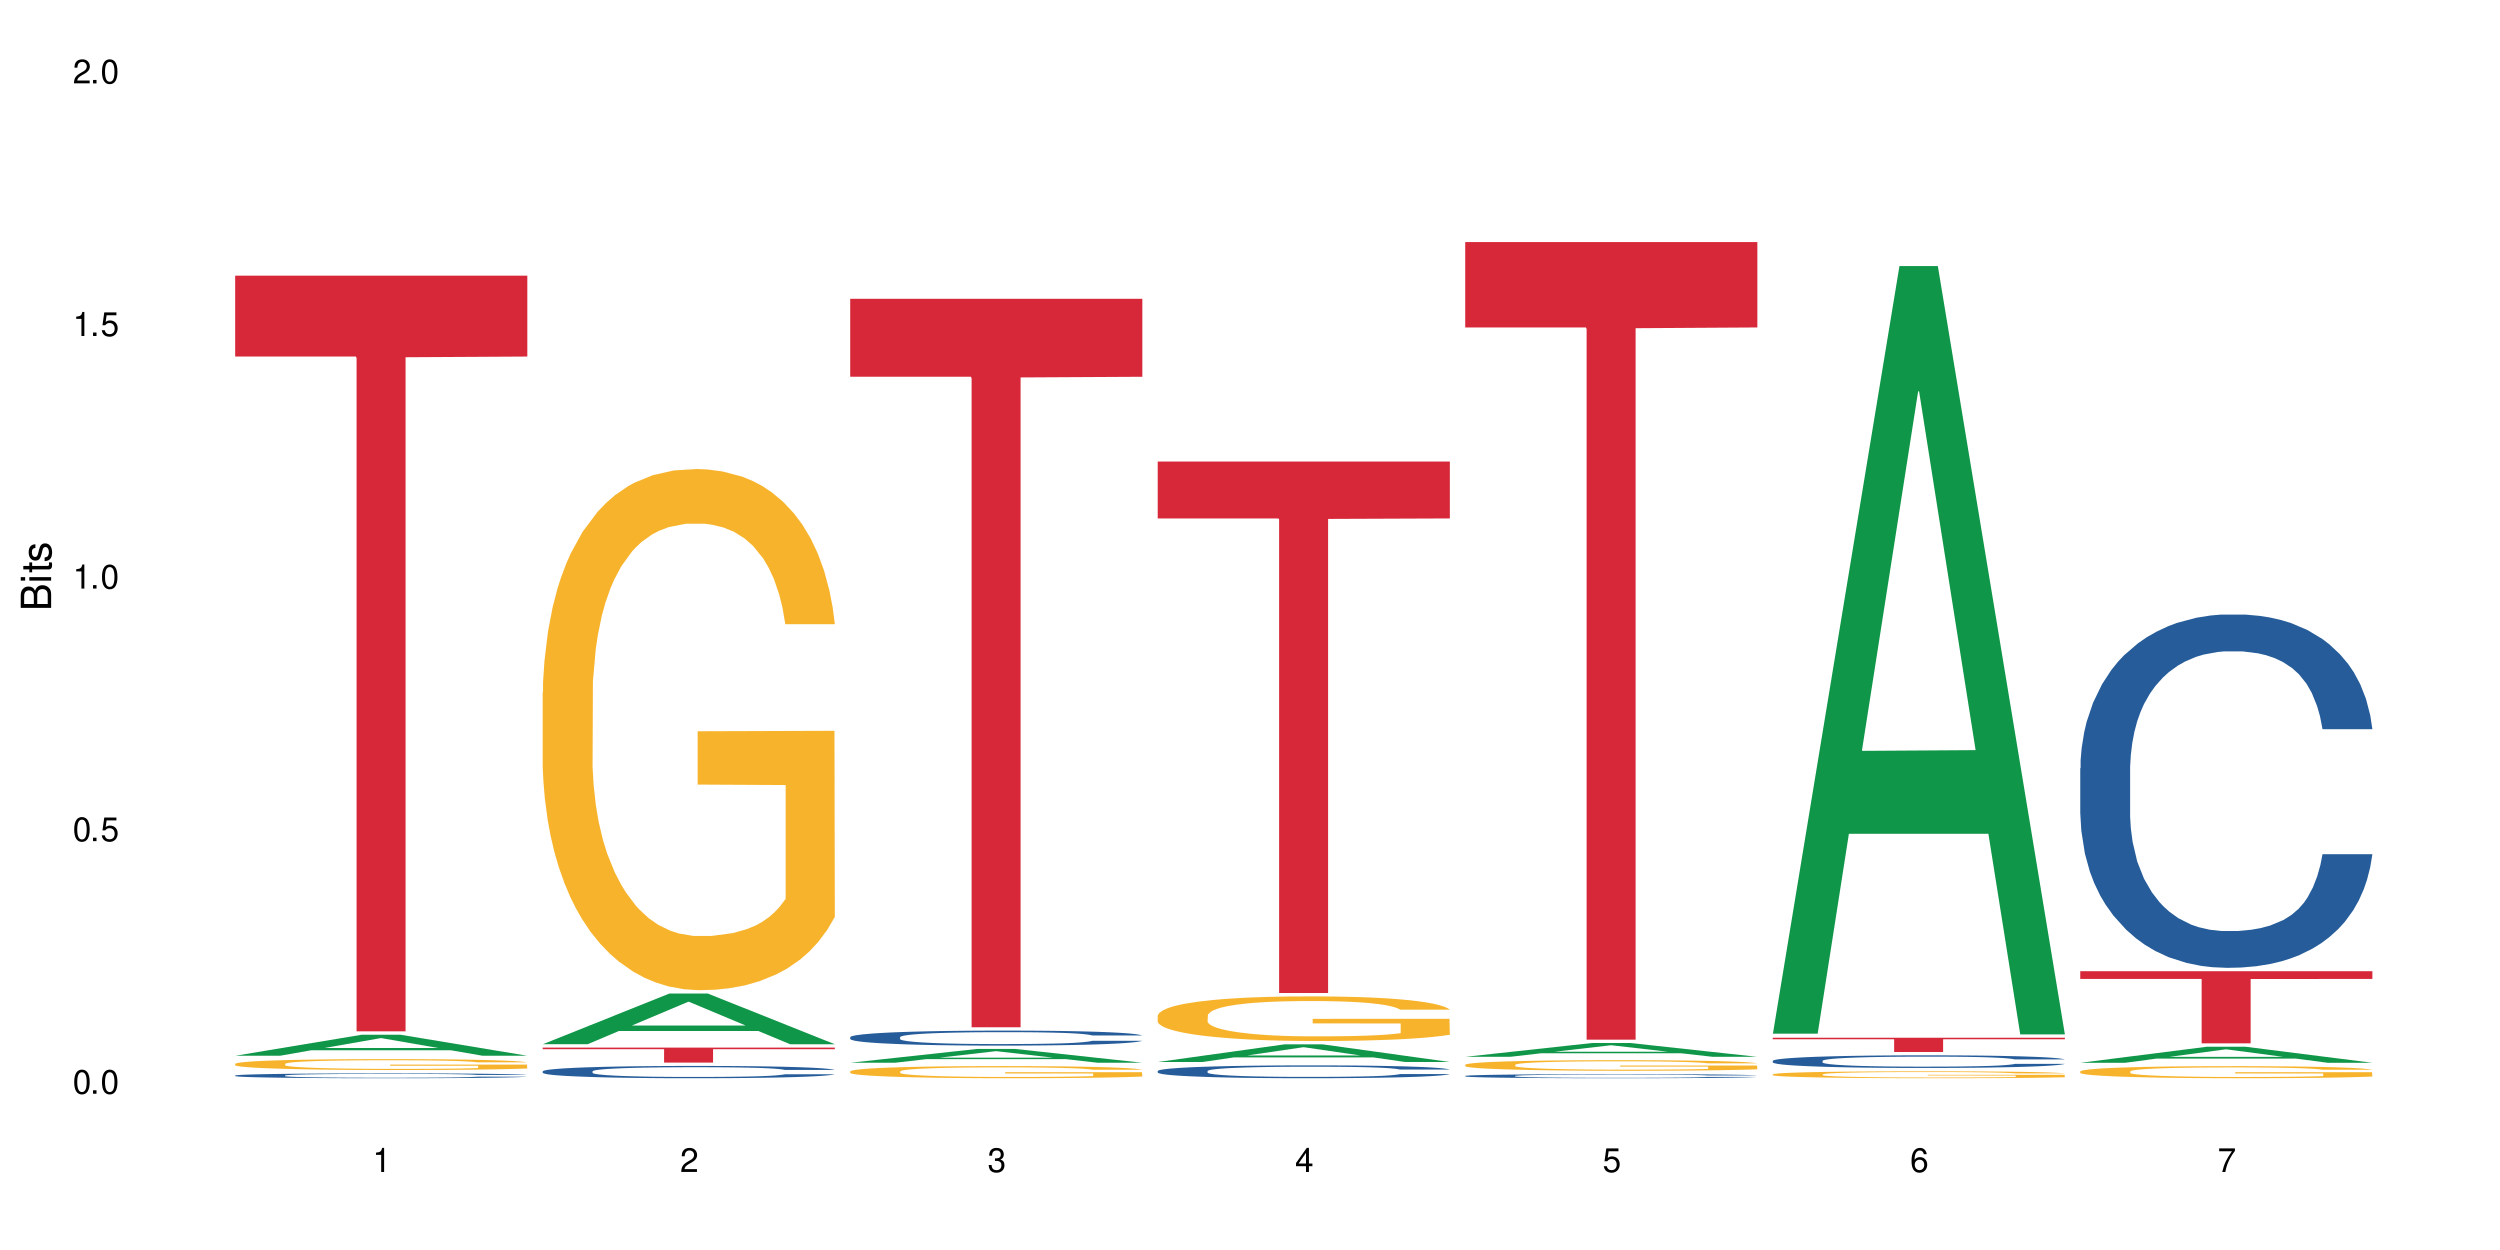 <?xml version="1.0" encoding="UTF-8"?>
<svg xmlns="http://www.w3.org/2000/svg" xmlns:xlink="http://www.w3.org/1999/xlink" width="720" height="360" viewBox="0 0 720 360">
<defs>
<g>
<g id="glyph-0-0">
</g>
<g id="glyph-0-1">
<path d="M 2.641 -6.938 C 2 -6.938 1.422 -6.656 1.078 -6.172 C 0.641 -5.562 0.406 -4.641 0.406 -3.359 C 0.406 -1.016 1.188 0.219 2.641 0.219 C 4.078 0.219 4.859 -1.016 4.859 -3.297 C 4.859 -4.641 4.656 -5.547 4.203 -6.172 C 3.844 -6.656 3.281 -6.938 2.641 -6.938 Z M 2.641 -6.188 C 3.547 -6.188 4 -5.25 4 -3.375 C 4 -1.406 3.562 -0.484 2.625 -0.484 C 1.734 -0.484 1.281 -1.438 1.281 -3.344 C 1.281 -5.25 1.734 -6.188 2.641 -6.188 Z M 2.641 -6.188 "/>
</g>
<g id="glyph-0-2">
<path d="M 1.828 -1 L 0.828 -1 L 0.828 0 L 1.828 0 Z M 1.828 -1 "/>
</g>
<g id="glyph-0-3">
<path d="M 4.562 -6.797 L 1.062 -6.797 L 0.547 -3.094 L 1.328 -3.094 C 1.719 -3.562 2.047 -3.734 2.578 -3.734 C 3.484 -3.734 4.062 -3.109 4.062 -2.094 C 4.062 -1.125 3.484 -0.531 2.578 -0.531 C 1.828 -0.531 1.375 -0.906 1.188 -1.672 L 0.328 -1.672 C 0.453 -1.109 0.547 -0.844 0.75 -0.594 C 1.125 -0.078 1.828 0.219 2.594 0.219 C 3.969 0.219 4.922 -0.781 4.922 -2.219 C 4.922 -3.562 4.031 -4.484 2.719 -4.484 C 2.25 -4.484 1.859 -4.359 1.469 -4.062 L 1.734 -5.969 L 4.562 -5.969 Z M 4.562 -6.797 "/>
</g>
<g id="glyph-0-4">
<path d="M 2.484 -4.938 L 2.484 0 L 3.328 0 L 3.328 -6.938 L 2.766 -6.938 C 2.469 -5.875 2.281 -5.734 0.984 -5.562 L 0.984 -4.938 Z M 2.484 -4.938 "/>
</g>
<g id="glyph-0-5">
<path d="M 4.859 -0.828 L 1.281 -0.828 C 1.359 -1.406 1.672 -1.781 2.5 -2.281 L 3.469 -2.828 C 4.406 -3.344 4.906 -4.062 4.906 -4.906 C 4.906 -5.484 4.672 -6.031 4.266 -6.406 C 3.859 -6.766 3.375 -6.938 2.719 -6.938 C 1.859 -6.938 1.219 -6.625 0.844 -6.031 C 0.609 -5.672 0.5 -5.234 0.484 -4.531 L 1.328 -4.531 C 1.359 -5.016 1.406 -5.281 1.531 -5.516 C 1.75 -5.938 2.188 -6.203 2.703 -6.203 C 3.469 -6.203 4.031 -5.641 4.031 -4.891 C 4.031 -4.344 3.719 -3.859 3.125 -3.516 L 2.234 -3 C 0.812 -2.172 0.406 -1.531 0.328 -0.016 L 4.859 -0.016 Z M 4.859 -0.828 "/>
</g>
<g id="glyph-0-6">
<path d="M 2.125 -3.188 L 2.578 -3.188 C 3.5 -3.188 3.984 -2.766 3.984 -1.922 C 3.984 -1.062 3.469 -0.531 2.594 -0.531 C 1.656 -0.531 1.203 -1 1.156 -2.016 L 0.312 -2.016 C 0.344 -1.453 0.438 -1.094 0.609 -0.781 C 0.953 -0.109 1.625 0.219 2.547 0.219 C 3.953 0.219 4.859 -0.625 4.859 -1.938 C 4.859 -2.828 4.516 -3.297 3.703 -3.594 C 4.344 -3.844 4.656 -4.328 4.656 -5.031 C 4.656 -6.219 3.875 -6.938 2.578 -6.938 C 1.203 -6.938 0.484 -6.172 0.453 -4.703 L 1.297 -4.703 C 1.312 -5.125 1.344 -5.359 1.453 -5.578 C 1.641 -5.969 2.062 -6.203 2.594 -6.203 C 3.344 -6.203 3.797 -5.75 3.797 -5 C 3.797 -4.516 3.609 -4.219 3.25 -4.047 C 3.016 -3.953 2.703 -3.922 2.125 -3.906 Z M 2.125 -3.188 "/>
</g>
<g id="glyph-0-7">
<path d="M 3.141 -1.672 L 3.141 0 L 3.984 0 L 3.984 -1.672 L 4.984 -1.672 L 4.984 -2.438 L 3.984 -2.438 L 3.984 -6.938 L 3.359 -6.938 L 0.266 -2.578 L 0.266 -1.672 Z M 3.141 -2.438 L 1 -2.438 L 3.141 -5.5 Z M 3.141 -2.438 "/>
</g>
<g id="glyph-0-8">
<path d="M 4.781 -5.125 C 4.609 -6.266 3.891 -6.938 2.844 -6.938 C 2.094 -6.938 1.422 -6.578 1.031 -5.953 C 0.594 -5.266 0.406 -4.422 0.406 -3.172 C 0.406 -2 0.578 -1.25 0.984 -0.641 C 1.359 -0.078 1.953 0.219 2.703 0.219 C 3.984 0.219 4.922 -0.75 4.922 -2.094 C 4.922 -3.375 4.062 -4.281 2.844 -4.281 C 2.172 -4.281 1.641 -4.031 1.281 -3.516 C 1.281 -5.234 1.828 -6.188 2.797 -6.188 C 3.391 -6.188 3.797 -5.797 3.938 -5.125 Z M 2.734 -3.531 C 3.547 -3.531 4.062 -2.953 4.062 -2.031 C 4.062 -1.156 3.484 -0.531 2.703 -0.531 C 1.922 -0.531 1.328 -1.188 1.328 -2.078 C 1.328 -2.938 1.906 -3.531 2.734 -3.531 Z M 2.734 -3.531 "/>
</g>
<g id="glyph-0-9">
<path d="M 4.984 -6.797 L 0.438 -6.797 L 0.438 -5.969 L 4.109 -5.969 C 2.5 -3.656 1.828 -2.234 1.328 0 L 2.219 0 C 2.594 -2.172 3.453 -4.047 4.984 -6.094 Z M 4.984 -6.797 "/>
</g>
<g id="glyph-1-0">
</g>
<g id="glyph-1-1">
<path d="M 0 -0.953 L 0 -4.891 C 0 -5.719 -0.234 -6.344 -0.734 -6.797 C -1.188 -7.234 -1.812 -7.469 -2.5 -7.469 C -3.547 -7.469 -4.188 -7 -4.625 -5.875 C -4.984 -6.688 -5.625 -7.094 -6.531 -7.094 C -7.172 -7.094 -7.734 -6.859 -8.141 -6.391 C -8.562 -5.922 -8.75 -5.344 -8.75 -4.5 L -8.75 -0.953 Z M -4.984 -2.062 L -7.766 -2.062 L -7.766 -4.219 C -7.766 -4.844 -7.688 -5.203 -7.453 -5.5 C -7.219 -5.812 -6.859 -5.969 -6.375 -5.969 C -5.891 -5.969 -5.531 -5.812 -5.297 -5.5 C -5.062 -5.203 -4.984 -4.844 -4.984 -4.219 Z M -0.984 -2.062 L -4 -2.062 L -4 -4.781 C -4 -5.766 -3.438 -6.359 -2.484 -6.359 C -1.547 -6.359 -0.984 -5.766 -0.984 -4.781 Z M -0.984 -2.062 "/>
</g>
<g id="glyph-1-2">
<path d="M -6.281 -1.797 L -6.281 -0.797 L 0 -0.797 L 0 -1.797 Z M -8.75 -1.797 L -8.75 -0.797 L -7.484 -0.797 L -7.484 -1.797 Z M -8.75 -1.797 "/>
</g>
<g id="glyph-1-3">
<path d="M -6.281 -3.047 L -6.281 -2.016 L -8.016 -2.016 L -8.016 -1.016 L -6.281 -1.016 L -6.281 -0.172 L -5.469 -0.172 L -5.469 -1.016 L -0.719 -1.016 C -0.078 -1.016 0.281 -1.453 0.281 -2.234 C 0.281 -2.5 0.25 -2.719 0.188 -3.047 L -0.641 -3.047 C -0.609 -2.906 -0.594 -2.766 -0.594 -2.562 C -0.594 -2.141 -0.719 -2.016 -1.156 -2.016 L -5.469 -2.016 L -5.469 -3.047 Z M -6.281 -3.047 "/>
</g>
<g id="glyph-1-4">
<path d="M -4.531 -5.25 C -5.766 -5.25 -6.469 -4.422 -6.469 -2.969 C -6.469 -1.516 -5.719 -0.562 -4.547 -0.562 C -3.562 -0.562 -3.094 -1.062 -2.734 -2.562 L -2.516 -3.484 C -2.344 -4.188 -2.094 -4.469 -1.641 -4.469 C -1.047 -4.469 -0.641 -3.875 -0.641 -3 C -0.641 -2.453 -0.797 -2 -1.062 -1.75 C -1.25 -1.594 -1.422 -1.531 -1.875 -1.469 L -1.875 -0.406 C -0.422 -0.453 0.281 -1.266 0.281 -2.922 C 0.281 -4.5 -0.5 -5.516 -1.719 -5.516 C -2.656 -5.516 -3.172 -4.984 -3.469 -3.734 L -3.703 -2.766 C -3.891 -1.953 -4.156 -1.609 -4.594 -1.609 C -5.188 -1.609 -5.547 -2.125 -5.547 -2.938 C -5.547 -3.75 -5.203 -4.172 -4.531 -4.203 Z M -4.531 -5.25 "/>
</g>
</g>
</defs>
<rect x="-72" y="-36" width="864" height="432" fill="rgb(100%, 100%, 100%)" fill-opacity="1"/>
<path fill-rule="nonzero" fill="rgb(6.275%, 58.824%, 28.235%)" fill-opacity="1" d="M 67.73 304.051 L 67.82 304.047 L 104.227 297.996 L 115.281 297.996 L 151.867 304.059 L 139.012 304.059 L 129.844 302.477 L 89.664 302.477 L 80.676 304.051 L 67.73 304.051 L 93.527 301.82 L 126.156 301.816 L 109.887 298.988 L 109.707 298.98 L 109.527 299 L 93.438 301.816 L 93.527 301.82 Z M 67.73 304.051 "/>
<path fill-rule="nonzero" fill="rgb(14.51%, 36.078%, 60%)" fill-opacity="1" d="M 67.73 309.738 L 67.832 309.738 L 67.832 309.707 L 68.141 309.66 L 68.859 309.598 L 69.578 309.555 L 71.426 309.48 L 73.988 309.406 L 76.656 309.352 L 78.605 309.316 L 80.352 309.293 L 84.352 309.246 L 86.918 309.219 L 89.688 309.199 L 93.074 309.176 L 95.535 309.164 L 101.078 309.145 L 105.18 309.133 L 108.363 309.129 L 115.238 309.129 L 119.34 309.137 L 122.316 309.141 L 125.598 309.152 L 128.371 309.164 L 133.191 309.191 L 137.5 309.227 L 139.449 309.25 L 142.527 309.289 L 144.891 309.324 L 146.531 309.359 L 148.379 309.406 L 150.02 309.465 L 151.25 309.531 L 151.867 309.586 L 137.5 309.586 L 136.785 309.535 L 135.961 309.492 L 134.422 309.441 L 132.883 309.402 L 130.73 309.367 L 128.781 309.344 L 126.113 309.32 L 123.754 309.305 L 121.289 309.293 L 118.93 309.285 L 114.414 309.277 L 107.234 309.277 L 103.23 309.289 L 101.078 309.297 L 98 309.316 L 95.844 309.332 L 93.281 309.359 L 91.535 309.379 L 89.379 309.414 L 87.84 309.441 L 86.098 309.484 L 85.07 309.516 L 84.148 309.551 L 83.328 309.594 L 82.711 309.641 L 82.301 309.688 L 82.094 309.734 L 82.094 309.93 L 82.301 309.977 L 82.812 310.031 L 84.148 310.109 L 86.098 310.176 L 88.355 310.23 L 90.508 310.27 L 91.742 310.285 L 93.383 310.309 L 95.945 310.332 L 99.641 310.359 L 101.797 310.367 L 105.078 310.379 L 108.465 310.383 L 112.98 310.383 L 116.98 310.379 L 119.648 310.371 L 122.418 310.363 L 126.215 310.34 L 128.574 310.32 L 130.629 310.297 L 132.168 310.27 L 133.191 310.25 L 134.73 310.211 L 135.961 310.168 L 136.887 310.121 L 137.5 310.078 L 151.867 310.078 L 151.25 310.129 L 150.328 310.18 L 149.402 310.219 L 147.969 310.262 L 146.324 310.301 L 143.965 310.348 L 142.016 310.375 L 139.449 310.406 L 137.09 310.434 L 134.527 310.453 L 130.73 310.48 L 128.266 310.492 L 125.598 310.504 L 122.418 310.516 L 118.418 310.523 L 114.109 310.527 L 105.797 310.527 L 102.617 310.523 L 98.41 310.512 L 93.176 310.488 L 89.379 310.461 L 86.406 310.438 L 83.84 310.414 L 80.969 310.379 L 77.273 310.32 L 75.016 310.277 L 73.477 310.242 L 71.734 310.191 L 70.5 310.148 L 69.066 310.078 L 68.039 309.984 L 67.73 309.914 Z M 67.73 309.738 "/>
<path fill-rule="nonzero" fill="rgb(96.863%, 70.196%, 16.863%)" fill-opacity="1" d="M 67.73 306.371 L 67.832 306.367 L 67.832 306.309 L 68.242 306.18 L 69.27 306.004 L 70.605 305.855 L 72.039 305.742 L 72.965 305.68 L 74.504 305.594 L 75.836 305.531 L 79.223 305.402 L 83.531 305.281 L 85.891 305.23 L 88.559 305.184 L 92.355 305.129 L 94.102 305.109 L 99.438 305.062 L 105.488 305.035 L 112.16 305.023 L 115.238 305.027 L 119.441 305.039 L 125.188 305.07 L 128.473 305.102 L 131.039 305.129 L 133.707 305.164 L 136.988 305.223 L 140.066 305.293 L 142.527 305.359 L 144.992 305.445 L 147.043 305.539 L 148.789 305.637 L 150.328 305.758 L 151.25 305.859 L 151.867 305.961 L 137.605 305.961 L 136.785 305.859 L 135.859 305.781 L 134.32 305.688 L 132.781 305.617 L 131.242 305.562 L 128.371 305.488 L 125.906 305.445 L 122.828 305.402 L 119.855 305.379 L 116.469 305.359 L 114.414 305.355 L 108.977 305.355 L 104.055 305.375 L 101.18 305.398 L 99.129 305.422 L 96.254 305.465 L 94.512 305.5 L 93.484 305.52 L 90.406 305.609 L 88.355 305.691 L 87.227 305.746 L 85.789 305.832 L 84.762 305.906 L 83.633 306.023 L 83.02 306.109 L 82.199 306.305 L 82.094 306.82 L 82.402 306.93 L 83.02 307.047 L 83.84 307.148 L 85.07 307.258 L 86.301 307.34 L 88.457 307.453 L 90.305 307.527 L 91.742 307.574 L 94.512 307.652 L 95.641 307.68 L 98.309 307.73 L 101.078 307.77 L 104.465 307.805 L 107.027 307.824 L 111.133 307.836 L 116.363 307.836 L 122.52 307.82 L 126.422 307.797 L 129.09 307.773 L 130.832 307.754 L 132.988 307.723 L 134.527 307.695 L 135.961 307.66 L 137.707 307.613 L 137.707 306.93 L 112.363 306.926 L 112.363 306.605 L 151.762 306.602 L 151.867 307.723 L 149.711 307.801 L 147.043 307.875 L 144.48 307.93 L 141.812 307.98 L 138.016 308.035 L 134.938 308.07 L 130.215 308.109 L 125.906 308.137 L 121.395 308.152 L 117.391 308.16 L 112.672 308.164 L 108.465 308.156 L 103.949 308.141 L 100.359 308.117 L 97.074 308.09 L 93.793 308.051 L 89.688 307.992 L 87.02 307.941 L 84.25 307.883 L 81.48 307.812 L 79.016 307.734 L 77.375 307.672 L 75.734 307.605 L 73.988 307.52 L 72.348 307.422 L 71.117 307.332 L 69.988 307.23 L 69.168 307.137 L 68.348 307.008 L 67.938 306.906 L 67.73 306.816 Z M 67.73 306.371 "/>
<path fill-rule="nonzero" fill="rgb(83.922%, 15.686%, 22.353%)" fill-opacity="1" d="M 67.73 79.387 L 151.867 79.387 L 151.867 102.684 L 116.801 102.887 L 116.801 297.031 L 102.695 297.031 L 102.695 103.094 L 102.488 102.684 L 67.73 102.684 Z M 67.73 79.387 "/>
<path fill-rule="nonzero" fill="rgb(6.275%, 58.824%, 28.235%)" fill-opacity="1" d="M 156.293 300.73 L 156.383 300.719 L 192.789 286.141 L 203.844 286.141 L 240.43 300.746 L 227.574 300.746 L 218.406 296.934 L 178.227 296.934 L 169.238 300.73 L 156.293 300.73 L 182.094 295.355 L 214.723 295.344 L 198.453 288.527 L 198.273 288.516 L 198.094 288.555 L 182.004 295.344 L 182.094 295.355 Z M 156.293 300.73 "/>
<path fill-rule="nonzero" fill="rgb(14.51%, 36.078%, 60%)" fill-opacity="1" d="M 156.293 308.531 L 156.398 308.527 L 156.398 308.449 L 156.703 308.328 L 157.422 308.172 L 158.141 308.062 L 159.988 307.875 L 162.555 307.688 L 165.223 307.547 L 167.172 307.461 L 168.914 307.398 L 172.918 307.277 L 175.48 307.215 L 178.25 307.16 L 181.637 307.105 L 184.102 307.074 L 189.641 307.023 L 193.746 307 L 196.926 306.992 L 203.801 306.992 L 207.902 307.004 L 210.879 307.02 L 214.164 307.047 L 216.934 307.074 L 221.754 307.145 L 226.066 307.234 L 228.016 307.289 L 231.094 307.387 L 233.453 307.484 L 235.094 307.57 L 236.941 307.688 L 238.582 307.836 L 239.812 308 L 240.43 308.141 L 226.066 308.141 L 225.348 308.008 L 224.527 307.91 L 222.988 307.777 L 221.449 307.684 L 219.293 307.59 L 217.344 307.527 L 214.676 307.465 L 212.316 307.426 L 209.855 307.398 L 207.492 307.379 L 202.98 307.359 L 197.746 307.359 L 195.797 307.367 L 191.797 307.391 L 189.641 307.414 L 186.562 307.461 L 184.406 307.5 L 181.844 307.566 L 180.098 307.621 L 177.945 307.707 L 176.406 307.781 L 174.66 307.887 L 173.633 307.969 L 172.711 308.059 L 171.891 308.164 L 171.273 308.277 L 170.863 308.398 L 170.66 308.516 L 170.66 309.016 L 170.863 309.133 L 171.379 309.27 L 172.711 309.465 L 174.66 309.637 L 176.918 309.773 L 179.074 309.871 L 180.305 309.914 L 181.945 309.965 L 184.512 310.031 L 188.203 310.098 L 190.359 310.121 L 193.641 310.148 L 197.027 310.16 L 201.543 310.16 L 205.543 310.148 L 208.211 310.133 L 210.98 310.105 L 214.777 310.051 L 217.137 310 L 219.191 309.938 L 220.73 309.875 L 221.754 309.824 L 223.293 309.723 L 224.527 309.613 L 225.449 309.5 L 226.066 309.391 L 240.43 309.391 L 239.812 309.52 L 238.891 309.645 L 237.969 309.738 L 236.531 309.852 L 234.891 309.953 L 232.527 310.066 L 230.578 310.141 L 228.016 310.223 L 225.656 310.285 L 223.09 310.34 L 219.293 310.402 L 216.832 310.434 L 214.164 310.465 L 210.98 310.492 L 206.98 310.512 L 202.672 310.527 L 198.668 310.527 L 194.359 310.523 L 191.18 310.512 L 186.973 310.48 L 181.738 310.422 L 177.945 310.359 L 174.969 310.301 L 172.402 310.234 L 169.531 310.148 L 165.836 310.004 L 163.578 309.895 L 162.039 309.805 L 160.297 309.68 L 159.066 309.566 L 157.629 309.383 L 156.602 309.156 L 156.293 308.977 Z M 156.293 308.531 "/>
<path fill-rule="nonzero" fill="rgb(96.863%, 70.196%, 16.863%)" fill-opacity="1" d="M 156.293 199.363 L 156.398 199.227 L 156.398 196.484 L 156.809 190.316 L 157.832 181.82 L 159.168 174.828 L 160.605 169.344 L 161.527 166.465 L 163.066 162.355 L 164.398 159.336 L 167.785 153.168 L 172.094 147.414 L 174.457 144.945 L 177.121 142.613 L 180.918 140.012 L 182.664 139.051 L 188 136.855 L 194.051 135.488 L 200.723 135.074 L 203.801 135.211 L 208.008 135.762 L 213.754 137.27 L 217.035 138.641 L 219.602 140.012 L 222.27 141.793 L 225.551 144.535 L 228.629 147.824 L 231.094 151.113 L 233.555 155.227 L 235.605 159.613 L 237.352 164.41 L 238.891 170.168 L 239.812 174.965 L 240.43 179.762 L 226.168 179.762 L 225.348 174.965 L 224.422 171.262 L 222.883 166.738 L 221.344 163.449 L 219.805 160.848 L 216.934 157.281 L 214.473 155.09 L 211.395 153.168 L 208.418 151.938 L 205.031 151.113 L 202.98 150.84 L 197.543 150.84 L 192.617 151.797 L 189.742 152.895 L 187.691 153.992 L 184.816 156.047 L 183.074 157.691 L 182.047 158.789 L 178.969 163.039 L 176.918 166.879 L 175.789 169.48 L 174.352 173.594 L 173.328 177.297 L 172.199 182.777 L 171.582 186.891 L 170.762 196.211 L 170.66 220.887 L 170.965 226.094 L 171.582 231.715 L 172.402 236.648 L 173.633 241.859 L 174.867 245.832 L 177.02 251.18 L 178.867 254.742 L 180.305 257.074 L 183.074 260.773 L 184.203 262.008 L 186.871 264.477 L 189.641 266.395 L 193.027 268.039 L 195.59 268.863 L 199.695 269.547 L 204.93 269.547 L 211.086 268.727 L 214.984 267.629 L 217.652 266.531 L 219.395 265.574 L 221.551 264.066 L 223.09 262.695 L 224.527 261.188 L 226.27 258.855 L 226.27 226.094 L 200.926 225.957 L 200.926 210.605 L 240.328 210.469 L 240.43 264.066 L 238.273 267.766 L 235.605 271.332 L 233.043 274.07 L 230.375 276.402 L 226.578 279.008 L 223.5 280.652 L 218.781 282.57 L 214.473 283.805 L 209.957 284.625 L 205.953 285.039 L 201.234 285.176 L 197.027 284.902 L 192.512 284.078 L 188.922 282.98 L 185.641 281.609 L 182.355 279.828 L 178.25 276.949 L 175.582 274.621 L 172.812 271.742 L 170.043 268.316 L 167.582 264.613 L 165.938 261.734 L 164.297 258.445 L 162.555 254.332 L 160.91 249.672 L 159.68 245.422 L 158.551 240.625 L 157.73 236.102 L 156.91 229.934 L 156.5 224.996 L 156.293 220.75 Z M 156.293 199.363 "/>
<path fill-rule="nonzero" fill="rgb(83.922%, 15.686%, 22.353%)" fill-opacity="1" d="M 156.293 301.711 L 240.43 301.711 L 240.43 302.172 L 205.363 302.176 L 205.363 306.023 L 191.258 306.023 L 191.258 302.184 L 191.051 302.172 L 156.293 302.172 Z M 156.293 301.711 "/>
<path fill-rule="nonzero" fill="rgb(6.275%, 58.824%, 28.235%)" fill-opacity="1" d="M 244.859 306.066 L 244.949 306.062 L 281.352 302.102 L 292.41 302.102 L 328.992 306.07 L 316.141 306.07 L 306.969 305.035 L 266.789 305.035 L 257.801 306.066 L 244.859 306.066 L 270.656 304.605 L 303.285 304.602 L 287.016 302.75 L 286.836 302.746 L 286.656 302.758 L 270.566 304.602 L 270.656 304.605 Z M 244.859 306.066 "/>
<path fill-rule="nonzero" fill="rgb(14.51%, 36.078%, 60%)" fill-opacity="1" d="M 244.859 298.695 L 244.961 298.691 L 244.961 298.598 L 245.27 298.445 L 245.988 298.258 L 246.703 298.129 L 248.551 297.895 L 251.117 297.668 L 253.785 297.496 L 255.734 297.395 L 257.477 297.312 L 261.48 297.168 L 264.043 297.094 L 266.816 297.027 L 270.199 296.961 L 272.664 296.918 L 278.203 296.855 L 282.309 296.828 L 285.488 296.816 L 292.363 296.816 L 296.469 296.832 L 299.441 296.852 L 302.727 296.883 L 305.496 296.918 L 310.32 297.008 L 314.629 297.117 L 316.578 297.18 L 319.656 297.301 L 322.016 297.422 L 323.656 297.523 L 325.504 297.668 L 327.145 297.848 L 328.379 298.047 L 328.992 298.219 L 314.629 298.219 L 313.91 298.059 L 313.09 297.938 L 311.551 297.777 L 310.012 297.66 L 307.855 297.547 L 305.906 297.473 L 303.238 297.398 L 300.879 297.352 L 298.418 297.312 L 296.059 297.289 L 291.543 297.266 L 286.309 297.266 L 284.359 297.273 L 280.359 297.305 L 278.203 297.336 L 275.125 297.391 L 272.973 297.441 L 270.406 297.52 L 268.66 297.586 L 266.508 297.688 L 264.969 297.781 L 263.223 297.91 L 262.199 298.008 L 261.273 298.121 L 260.453 298.25 L 259.84 298.387 L 259.426 298.535 L 259.223 298.676 L 259.223 299.289 L 259.426 299.43 L 259.941 299.598 L 261.273 299.836 L 263.223 300.047 L 265.48 300.211 L 267.637 300.328 L 268.867 300.387 L 270.508 300.449 L 273.074 300.527 L 276.77 300.605 L 278.922 300.637 L 282.207 300.668 L 285.59 300.684 L 290.105 300.684 L 294.109 300.668 L 296.773 300.648 L 299.547 300.617 L 303.344 300.551 L 305.703 300.488 L 307.754 300.414 L 309.293 300.336 L 310.32 300.273 L 311.859 300.152 L 313.09 300.02 L 314.012 299.879 L 314.629 299.746 L 328.992 299.746 L 328.379 299.902 L 327.453 300.059 L 326.531 300.172 L 325.094 300.309 L 323.453 300.434 L 321.094 300.57 L 319.145 300.66 L 316.578 300.762 L 314.219 300.836 L 311.652 300.902 L 307.855 300.98 L 305.395 301.02 L 302.727 301.055 L 299.547 301.086 L 295.543 301.117 L 291.234 301.133 L 287.234 301.137 L 282.926 301.129 L 279.742 301.113 L 275.535 301.074 L 270.305 301.004 L 266.508 300.93 L 263.531 300.855 L 260.965 300.777 L 258.094 300.668 L 254.398 300.496 L 252.145 300.363 L 250.605 300.25 L 248.859 300.098 L 247.629 299.957 L 246.191 299.738 L 245.164 299.457 L 244.859 299.242 Z M 244.859 298.695 "/>
<path fill-rule="nonzero" fill="rgb(96.863%, 70.196%, 16.863%)" fill-opacity="1" d="M 244.859 308.531 L 244.961 308.527 L 244.961 308.465 L 245.371 308.32 L 246.398 308.125 L 247.73 307.961 L 249.168 307.832 L 250.09 307.766 L 251.629 307.672 L 252.965 307.602 L 256.348 307.457 L 260.66 307.324 L 263.02 307.266 L 265.688 307.211 L 269.484 307.152 L 271.227 307.129 L 276.562 307.078 L 282.617 307.047 L 289.285 307.035 L 292.363 307.039 L 296.57 307.051 L 302.316 307.086 L 305.598 307.117 L 308.164 307.152 L 310.832 307.191 L 314.117 307.258 L 317.195 307.332 L 319.656 307.41 L 322.117 307.504 L 324.172 307.605 L 325.914 307.719 L 327.453 307.852 L 328.379 307.965 L 328.992 308.074 L 314.73 308.074 L 313.91 307.965 L 312.988 307.879 L 311.449 307.773 L 309.91 307.695 L 308.371 307.637 L 305.496 307.551 L 303.035 307.5 L 299.957 307.457 L 296.98 307.43 L 293.594 307.41 L 291.543 307.402 L 286.105 307.402 L 281.18 307.426 L 278.309 307.449 L 276.254 307.477 L 273.383 307.523 L 271.637 307.562 L 270.613 307.586 L 267.535 307.688 L 265.48 307.777 L 264.352 307.836 L 262.918 307.934 L 261.891 308.02 L 260.762 308.145 L 260.145 308.242 L 259.324 308.457 L 259.223 309.031 L 259.531 309.152 L 260.145 309.285 L 260.965 309.398 L 262.199 309.52 L 263.43 309.613 L 265.582 309.738 L 267.43 309.82 L 268.867 309.875 L 271.637 309.961 L 272.766 309.988 L 275.434 310.047 L 278.203 310.094 L 281.59 310.129 L 284.156 310.148 L 288.258 310.164 L 293.492 310.164 L 299.648 310.145 L 303.547 310.121 L 306.215 310.094 L 307.961 310.074 L 310.113 310.039 L 311.652 310.008 L 313.09 309.973 L 314.832 309.918 L 314.832 309.152 L 289.492 309.152 L 289.492 308.793 L 328.891 308.789 L 328.992 310.039 L 326.84 310.125 L 324.172 310.207 L 321.605 310.27 L 318.938 310.324 L 315.141 310.387 L 312.062 310.426 L 307.344 310.469 L 303.035 310.496 L 298.52 310.516 L 294.52 310.527 L 289.797 310.527 L 285.59 310.523 L 281.078 310.504 L 277.484 310.477 L 274.203 310.445 L 270.918 310.406 L 266.816 310.336 L 264.148 310.285 L 261.379 310.215 L 258.605 310.137 L 256.145 310.051 L 254.504 309.984 L 252.859 309.906 L 251.117 309.812 L 249.477 309.703 L 248.242 309.605 L 247.113 309.492 L 246.293 309.387 L 245.473 309.242 L 245.062 309.129 L 244.859 309.031 Z M 244.859 308.531 "/>
<path fill-rule="nonzero" fill="rgb(83.922%, 15.686%, 22.353%)" fill-opacity="1" d="M 244.859 86.051 L 328.992 86.051 L 328.992 108.508 L 293.93 108.703 L 293.93 295.852 L 279.82 295.852 L 279.82 108.902 L 279.617 108.508 L 244.859 108.508 Z M 244.859 86.051 "/>
<path fill-rule="nonzero" fill="rgb(6.275%, 58.824%, 28.235%)" fill-opacity="1" d="M 333.422 305.855 L 333.512 305.852 L 369.914 300.777 L 380.973 300.777 L 417.555 305.859 L 404.703 305.859 L 395.535 304.535 L 355.355 304.535 L 346.363 305.855 L 333.422 305.855 L 359.219 303.984 L 391.848 303.98 L 375.578 301.609 L 375.398 301.605 L 375.219 301.617 L 359.129 303.98 L 359.219 303.984 Z M 333.422 305.855 "/>
<path fill-rule="nonzero" fill="rgb(14.51%, 36.078%, 60%)" fill-opacity="1" d="M 333.422 308.438 L 333.523 308.434 L 333.523 308.355 L 333.832 308.227 L 334.551 308.062 L 335.27 307.953 L 337.113 307.75 L 339.68 307.559 L 342.348 307.41 L 344.297 307.32 L 346.043 307.254 L 350.043 307.129 L 352.609 307.066 L 355.379 307.008 L 358.766 306.949 L 361.227 306.918 L 366.766 306.863 L 370.871 306.84 L 374.051 306.828 L 380.926 306.828 L 385.031 306.844 L 388.008 306.859 L 391.289 306.887 L 394.059 306.918 L 398.883 306.992 L 403.191 307.086 L 405.141 307.141 L 408.219 307.246 L 410.578 307.348 L 412.223 307.434 L 414.066 307.559 L 415.711 307.711 L 416.941 307.883 L 417.555 308.027 L 403.191 308.027 L 402.473 307.895 L 401.652 307.789 L 400.113 307.648 L 398.574 307.551 L 396.422 307.453 L 394.469 307.391 L 391.805 307.324 L 389.441 307.285 L 386.98 307.254 L 384.621 307.234 L 380.105 307.215 L 374.875 307.215 L 372.922 307.219 L 368.922 307.246 L 366.766 307.27 L 363.688 307.32 L 361.535 307.363 L 358.969 307.43 L 357.227 307.488 L 355.07 307.574 L 353.531 307.652 L 351.789 307.766 L 350.762 307.852 L 349.836 307.945 L 349.016 308.055 L 348.402 308.176 L 347.992 308.301 L 347.785 308.422 L 347.785 308.945 L 347.992 309.066 L 348.504 309.211 L 349.836 309.418 L 351.789 309.594 L 354.043 309.738 L 356.199 309.84 L 357.43 309.887 L 359.07 309.941 L 361.637 310.008 L 365.332 310.074 L 367.484 310.102 L 370.77 310.129 L 374.156 310.145 L 378.668 310.145 L 382.672 310.129 L 385.34 310.113 L 388.109 310.086 L 391.906 310.027 L 394.266 309.973 L 396.316 309.91 L 397.855 309.848 L 398.883 309.793 L 400.422 309.688 L 401.652 309.57 L 402.578 309.453 L 403.191 309.34 L 417.555 309.34 L 416.941 309.473 L 416.016 309.605 L 415.094 309.703 L 413.656 309.82 L 412.016 309.926 L 409.656 310.047 L 407.707 310.125 L 405.141 310.207 L 402.781 310.273 L 400.215 310.328 L 396.422 310.398 L 393.957 310.43 L 391.289 310.461 L 388.109 310.488 L 384.109 310.512 L 379.797 310.527 L 375.797 310.527 L 371.488 310.523 L 368.305 310.508 L 364.102 310.477 L 358.867 310.418 L 355.07 310.352 L 352.094 310.289 L 349.531 310.223 L 346.656 310.129 L 342.965 309.98 L 340.707 309.867 L 339.168 309.77 L 337.422 309.641 L 336.191 309.52 L 334.754 309.332 L 333.73 309.09 L 333.422 308.906 Z M 333.422 308.438 "/>
<path fill-rule="nonzero" fill="rgb(96.863%, 70.196%, 16.863%)" fill-opacity="1" d="M 333.422 292.461 L 333.523 292.449 L 333.523 292.215 L 333.934 291.688 L 334.961 290.961 L 336.293 290.363 L 337.73 289.891 L 338.652 289.645 L 340.191 289.293 L 341.527 289.035 L 344.914 288.508 L 349.223 288.012 L 351.582 287.801 L 354.25 287.602 L 358.047 287.379 L 359.789 287.297 L 365.125 287.109 L 371.18 286.992 L 377.848 286.957 L 380.926 286.969 L 385.133 287.016 L 390.879 287.145 L 394.164 287.262 L 396.727 287.379 L 399.395 287.531 L 402.68 287.766 L 405.758 288.047 L 408.219 288.332 L 410.684 288.684 L 412.734 289.059 L 414.477 289.469 L 416.016 289.961 L 416.941 290.375 L 417.555 290.785 L 403.293 290.785 L 402.473 290.375 L 401.551 290.055 L 400.012 289.668 L 398.473 289.387 L 396.934 289.164 L 394.059 288.859 L 391.598 288.672 L 388.52 288.508 L 385.543 288.402 L 382.156 288.332 L 380.105 288.309 L 374.668 288.309 L 369.742 288.391 L 366.871 288.484 L 364.816 288.578 L 361.945 288.754 L 360.199 288.895 L 359.176 288.988 L 356.098 289.352 L 354.043 289.68 L 352.914 289.902 L 351.48 290.254 L 350.453 290.574 L 349.324 291.043 L 348.711 291.395 L 347.887 292.191 L 347.785 294.305 L 348.094 294.754 L 348.711 295.234 L 349.531 295.656 L 350.762 296.102 L 351.992 296.441 L 354.148 296.902 L 355.992 297.207 L 357.43 297.406 L 360.199 297.723 L 361.328 297.828 L 363.996 298.039 L 366.766 298.203 L 370.152 298.344 L 372.719 298.414 L 376.824 298.473 L 382.055 298.473 L 388.211 298.402 L 392.109 298.309 L 394.777 298.215 L 396.523 298.133 L 398.676 298.004 L 400.215 297.887 L 401.652 297.758 L 403.398 297.559 L 403.398 294.754 L 378.055 294.742 L 378.055 293.426 L 417.453 293.414 L 417.555 298.004 L 415.402 298.32 L 412.734 298.625 L 410.168 298.859 L 407.5 299.062 L 403.703 299.285 L 400.625 299.426 L 395.906 299.59 L 391.598 299.695 L 387.082 299.766 L 383.082 299.801 L 378.363 299.812 L 374.156 299.789 L 369.641 299.719 L 366.051 299.625 L 362.766 299.508 L 359.484 299.355 L 355.379 299.109 L 352.711 298.906 L 349.941 298.66 L 347.172 298.367 L 344.707 298.051 L 343.066 297.805 L 341.426 297.523 L 339.68 297.172 L 338.039 296.77 L 336.809 296.406 L 335.68 295.996 L 334.859 295.609 L 334.035 295.082 L 333.625 294.66 L 333.422 294.293 Z M 333.422 292.461 "/>
<path fill-rule="nonzero" fill="rgb(83.922%, 15.686%, 22.353%)" fill-opacity="1" d="M 333.422 132.922 L 417.555 132.922 L 417.555 149.309 L 382.492 149.449 L 382.492 285.988 L 368.383 285.988 L 368.383 149.594 L 368.18 149.309 L 333.422 149.309 Z M 333.422 132.922 "/>
<path fill-rule="nonzero" fill="rgb(6.275%, 58.824%, 28.235%)" fill-opacity="1" d="M 421.984 304.363 L 422.074 304.359 L 458.48 300.391 L 469.535 300.391 L 506.121 304.367 L 493.266 304.367 L 484.098 303.332 L 443.918 303.332 L 434.93 304.363 L 421.984 304.363 L 447.781 302.902 L 480.41 302.898 L 464.141 301.043 L 463.961 301.039 L 463.781 301.051 L 447.691 302.898 L 447.781 302.902 Z M 421.984 304.363 "/>
<path fill-rule="nonzero" fill="rgb(14.51%, 36.078%, 60%)" fill-opacity="1" d="M 421.984 309.863 L 422.086 309.863 L 422.086 309.836 L 422.395 309.797 L 423.113 309.742 L 423.832 309.707 L 425.68 309.645 L 428.242 309.582 L 430.91 309.535 L 432.859 309.508 L 434.605 309.488 L 438.605 309.445 L 441.172 309.426 L 443.941 309.406 L 447.328 309.391 L 449.789 309.379 L 455.332 309.363 L 459.434 309.355 L 462.617 309.352 L 469.488 309.352 L 473.594 309.355 L 476.57 309.359 L 479.852 309.371 L 482.625 309.379 L 487.445 309.402 L 491.754 309.434 L 493.703 309.449 L 496.781 309.484 L 499.145 309.516 L 500.785 309.543 L 502.633 309.582 L 504.273 309.633 L 505.504 309.688 L 506.121 309.734 L 491.754 309.734 L 491.035 309.691 L 490.215 309.656 L 488.676 309.613 L 487.137 309.582 L 484.984 309.551 L 483.035 309.531 L 480.367 309.508 L 478.008 309.496 L 475.543 309.488 L 473.184 309.48 L 468.668 309.473 L 463.438 309.473 L 461.488 309.477 L 457.484 309.484 L 455.332 309.492 L 452.254 309.508 L 450.098 309.52 L 447.531 309.543 L 445.789 309.562 L 443.633 309.59 L 442.094 309.613 L 440.352 309.648 L 439.324 309.676 L 438.402 309.707 L 437.582 309.742 L 436.965 309.781 L 436.555 309.82 L 436.348 309.859 L 436.348 310.023 L 436.555 310.062 L 437.066 310.109 L 438.402 310.176 L 440.352 310.23 L 442.609 310.277 L 444.762 310.309 L 445.992 310.324 L 447.637 310.344 L 450.199 310.363 L 453.895 310.387 L 456.051 310.395 L 459.332 310.402 L 462.719 310.406 L 467.234 310.406 L 471.234 310.402 L 473.902 310.398 L 476.672 310.387 L 480.469 310.371 L 482.828 310.352 L 484.879 310.332 L 486.418 310.312 L 487.445 310.293 L 488.984 310.262 L 490.215 310.223 L 491.141 310.188 L 491.754 310.148 L 506.121 310.148 L 505.504 310.191 L 504.582 310.234 L 503.656 310.266 L 502.223 310.305 L 500.578 310.336 L 498.219 310.375 L 496.27 310.398 L 493.703 310.426 L 491.344 310.449 L 488.781 310.465 L 484.984 310.488 L 482.52 310.496 L 479.852 310.508 L 476.672 310.516 L 472.672 310.523 L 468.363 310.527 L 460.051 310.527 L 456.871 310.523 L 452.664 310.512 L 447.43 310.492 L 443.633 310.473 L 440.66 310.453 L 438.094 310.43 L 435.219 310.402 L 431.527 310.355 L 429.27 310.316 L 427.73 310.289 L 425.984 310.246 L 424.754 310.207 L 423.32 310.148 L 422.293 310.07 L 421.984 310.012 Z M 421.984 309.863 "/>
<path fill-rule="nonzero" fill="rgb(96.863%, 70.196%, 16.863%)" fill-opacity="1" d="M 421.984 306.641 L 422.086 306.637 L 422.086 306.582 L 422.496 306.457 L 423.523 306.285 L 424.859 306.145 L 426.293 306.031 L 427.219 305.973 L 428.758 305.891 L 430.09 305.828 L 433.477 305.703 L 437.785 305.586 L 440.145 305.535 L 442.812 305.488 L 446.609 305.438 L 448.355 305.418 L 453.688 305.371 L 459.742 305.344 L 466.41 305.336 L 469.488 305.34 L 473.695 305.348 L 479.441 305.379 L 482.727 305.406 L 485.293 305.438 L 487.957 305.473 L 491.242 305.527 L 494.32 305.594 L 496.781 305.66 L 499.246 305.746 L 501.297 305.832 L 503.043 305.93 L 504.582 306.047 L 505.504 306.145 L 506.121 306.242 L 491.859 306.242 L 491.035 306.145 L 490.113 306.07 L 488.574 305.98 L 487.035 305.91 L 485.496 305.859 L 482.625 305.785 L 480.16 305.742 L 477.082 305.703 L 474.105 305.68 L 470.723 305.66 L 468.668 305.656 L 463.23 305.656 L 458.305 305.676 L 455.434 305.699 L 453.383 305.719 L 450.508 305.762 L 448.766 305.793 L 447.738 305.816 L 444.66 305.902 L 442.609 305.98 L 441.48 306.035 L 440.043 306.117 L 439.016 306.191 L 437.887 306.305 L 437.273 306.387 L 436.453 306.578 L 436.348 307.078 L 436.656 307.184 L 437.273 307.297 L 438.094 307.398 L 439.324 307.504 L 440.555 307.586 L 442.711 307.695 L 444.559 307.766 L 445.992 307.812 L 448.766 307.887 L 449.895 307.914 L 452.562 307.965 L 455.332 308.004 L 458.715 308.035 L 461.281 308.051 L 465.387 308.066 L 470.617 308.066 L 476.773 308.051 L 480.676 308.027 L 483.34 308.004 L 485.086 307.984 L 487.242 307.957 L 488.781 307.926 L 490.215 307.898 L 491.961 307.848 L 491.961 307.184 L 466.617 307.18 L 466.617 306.871 L 506.016 306.867 L 506.121 307.957 L 503.965 308.031 L 501.297 308.102 L 498.73 308.16 L 496.066 308.207 L 492.27 308.258 L 489.191 308.293 L 484.469 308.332 L 480.16 308.355 L 475.645 308.371 L 471.645 308.383 L 466.926 308.383 L 462.719 308.379 L 458.203 308.363 L 454.613 308.34 L 451.328 308.312 L 448.047 308.273 L 443.941 308.215 L 441.273 308.168 L 438.504 308.109 L 435.734 308.043 L 433.27 307.965 L 431.629 307.906 L 429.988 307.84 L 428.242 307.758 L 426.602 307.664 L 425.371 307.578 L 424.242 307.48 L 423.422 307.387 L 422.602 307.262 L 422.191 307.16 L 421.984 307.074 Z M 421.984 306.641 "/>
<path fill-rule="nonzero" fill="rgb(83.922%, 15.686%, 22.353%)" fill-opacity="1" d="M 421.984 69.719 L 506.121 69.719 L 506.121 94.305 L 471.055 94.523 L 471.055 299.426 L 456.945 299.426 L 456.945 94.738 L 456.742 94.305 L 421.984 94.305 Z M 421.984 69.719 "/>
<path fill-rule="nonzero" fill="rgb(6.275%, 58.824%, 28.235%)" fill-opacity="1" d="M 510.547 297.691 L 510.637 297.48 L 547.043 76.625 L 558.098 76.625 L 594.684 297.898 L 581.828 297.898 L 572.66 240.137 L 532.48 240.137 L 523.492 297.691 L 510.547 297.691 L 536.348 216.246 L 568.977 216.035 L 552.707 112.773 L 552.527 112.566 L 552.348 113.191 L 536.258 216.035 L 536.348 216.246 Z M 510.547 297.691 "/>
<path fill-rule="nonzero" fill="rgb(14.51%, 36.078%, 60%)" fill-opacity="1" d="M 510.547 305.516 L 510.652 305.516 L 510.652 305.434 L 510.957 305.309 L 511.676 305.148 L 512.395 305.039 L 514.242 304.844 L 516.809 304.652 L 519.473 304.508 L 521.426 304.418 L 523.168 304.352 L 527.168 304.23 L 529.734 304.168 L 532.504 304.109 L 535.891 304.055 L 538.355 304.02 L 543.895 303.969 L 548 303.945 L 551.18 303.934 L 558.055 303.934 L 562.156 303.949 L 565.133 303.965 L 568.418 303.992 L 571.188 304.02 L 576.008 304.094 L 580.32 304.188 L 582.27 304.238 L 585.348 304.344 L 587.707 304.441 L 589.348 304.531 L 591.195 304.652 L 592.836 304.801 L 594.066 304.973 L 594.684 305.113 L 580.32 305.113 L 579.602 304.98 L 578.781 304.879 L 577.242 304.742 L 575.703 304.645 L 573.547 304.551 L 571.598 304.484 L 568.93 304.422 L 566.57 304.383 L 564.105 304.352 L 561.746 304.332 L 557.234 304.312 L 552 304.312 L 550.051 304.32 L 546.051 304.348 L 543.895 304.371 L 540.816 304.418 L 538.66 304.461 L 536.098 304.527 L 534.352 304.582 L 532.199 304.668 L 530.66 304.746 L 528.914 304.855 L 527.887 304.938 L 526.965 305.031 L 526.145 305.141 L 525.527 305.258 L 525.117 305.379 L 524.914 305.5 L 524.914 306.016 L 525.117 306.137 L 525.629 306.273 L 526.965 306.477 L 528.914 306.652 L 531.172 306.793 L 533.324 306.895 L 534.559 306.941 L 536.199 306.992 L 538.766 307.059 L 542.457 307.125 L 544.613 307.152 L 547.895 307.18 L 551.281 307.191 L 555.797 307.191 L 559.797 307.18 L 562.465 307.164 L 565.234 307.137 L 569.031 307.078 L 571.391 307.027 L 573.445 306.965 L 574.984 306.898 L 576.008 306.848 L 577.547 306.742 L 578.781 306.633 L 579.703 306.516 L 580.32 306.402 L 594.684 306.402 L 594.066 306.535 L 593.145 306.664 L 592.223 306.762 L 590.785 306.879 L 589.145 306.98 L 586.781 307.098 L 584.832 307.172 L 582.27 307.258 L 579.91 307.32 L 577.344 307.375 L 573.547 307.441 L 571.086 307.477 L 568.418 307.504 L 565.234 307.531 L 561.234 307.555 L 556.926 307.57 L 552.922 307.57 L 548.613 307.566 L 545.434 307.551 L 541.227 307.523 L 535.992 307.461 L 532.199 307.398 L 529.223 307.336 L 526.656 307.27 L 523.785 307.18 L 520.09 307.035 L 517.832 306.922 L 516.293 306.828 L 514.551 306.699 L 513.316 306.582 L 511.883 306.395 L 510.855 306.16 L 510.547 305.977 Z M 510.547 305.516 "/>
<path fill-rule="nonzero" fill="rgb(96.863%, 70.196%, 16.863%)" fill-opacity="1" d="M 510.547 309.391 L 510.652 309.391 L 510.652 309.352 L 511.062 309.273 L 512.086 309.16 L 513.422 309.066 L 514.855 308.992 L 515.781 308.957 L 517.32 308.902 L 518.652 308.859 L 522.039 308.777 L 526.348 308.703 L 528.707 308.672 L 531.375 308.641 L 535.172 308.605 L 536.918 308.594 L 542.254 308.562 L 548.305 308.543 L 554.977 308.539 L 558.055 308.539 L 562.262 308.547 L 568.008 308.566 L 571.289 308.586 L 573.855 308.605 L 576.523 308.629 L 579.805 308.664 L 582.883 308.707 L 585.348 308.75 L 587.809 308.805 L 589.859 308.863 L 591.605 308.93 L 593.145 309.004 L 594.066 309.066 L 594.684 309.133 L 580.422 309.133 L 579.602 309.066 L 578.676 309.02 L 577.137 308.957 L 575.598 308.914 L 574.059 308.879 L 571.188 308.832 L 568.723 308.805 L 565.645 308.777 L 562.672 308.762 L 559.285 308.75 L 551.793 308.75 L 546.871 308.762 L 543.996 308.773 L 541.945 308.789 L 539.07 308.816 L 537.328 308.84 L 536.301 308.855 L 533.223 308.91 L 531.172 308.961 L 530.043 308.996 L 528.605 309.051 L 527.582 309.098 L 526.453 309.172 L 525.836 309.227 L 525.016 309.352 L 524.914 309.676 L 525.219 309.746 L 525.836 309.82 L 526.656 309.887 L 527.887 309.953 L 529.121 310.008 L 531.273 310.078 L 533.121 310.125 L 534.559 310.156 L 537.328 310.207 L 538.457 310.223 L 541.125 310.254 L 543.895 310.281 L 547.281 310.301 L 549.844 310.312 L 553.949 310.32 L 559.184 310.32 L 565.34 310.312 L 569.238 310.297 L 571.906 310.281 L 573.648 310.27 L 575.805 310.25 L 577.344 310.23 L 578.781 310.211 L 580.523 310.18 L 580.523 309.746 L 555.18 309.742 L 555.18 309.539 L 594.582 309.539 L 594.684 310.25 L 592.527 310.297 L 589.859 310.344 L 587.297 310.383 L 584.629 310.414 L 580.832 310.449 L 577.754 310.469 L 573.035 310.496 L 568.723 310.512 L 564.211 310.523 L 560.207 310.527 L 551.281 310.527 L 546.766 310.516 L 543.176 310.5 L 539.895 310.48 L 536.609 310.457 L 532.504 310.422 L 529.836 310.391 L 527.066 310.352 L 524.297 310.305 L 521.836 310.258 L 520.191 310.219 L 518.551 310.176 L 516.809 310.121 L 515.164 310.059 L 513.934 310.004 L 512.805 309.938 L 511.984 309.879 L 511.164 309.797 L 510.754 309.73 L 510.547 309.676 Z M 510.547 309.391 "/>
<path fill-rule="nonzero" fill="rgb(83.922%, 15.686%, 22.353%)" fill-opacity="1" d="M 510.547 298.863 L 594.684 298.863 L 594.684 299.305 L 559.617 299.309 L 559.617 302.969 L 545.512 302.969 L 545.512 299.312 L 545.305 299.305 L 510.547 299.305 Z M 510.547 298.863 "/>
<path fill-rule="nonzero" fill="rgb(6.275%, 58.824%, 28.235%)" fill-opacity="1" d="M 599.113 306.082 L 599.203 306.078 L 635.605 301.457 L 646.664 301.457 L 683.246 306.086 L 670.395 306.086 L 661.223 304.879 L 621.043 304.879 L 612.055 306.082 L 599.113 306.082 L 624.91 304.379 L 657.539 304.375 L 641.27 302.215 L 641.09 302.207 L 640.91 302.223 L 624.82 304.375 L 624.91 304.379 Z M 599.113 306.082 "/>
<path fill-rule="nonzero" fill="rgb(14.51%, 36.078%, 60%)" fill-opacity="1" d="M 599.113 221.266 L 599.215 221.172 L 599.215 218.941 L 599.523 215.406 L 600.238 210.941 L 600.957 207.871 L 602.805 202.387 L 605.371 197.086 L 608.039 192.992 L 609.988 190.574 L 611.73 188.715 L 615.734 185.273 L 618.297 183.508 L 621.07 181.926 L 624.453 180.344 L 626.918 179.414 L 632.457 177.926 L 636.562 177.273 L 639.742 176.996 L 646.617 176.996 L 650.723 177.367 L 653.695 177.832 L 656.98 178.578 L 659.75 179.414 L 664.574 181.461 L 668.883 184.062 L 670.832 185.551 L 673.91 188.434 L 676.27 191.227 L 677.91 193.645 L 679.758 197.086 L 681.398 201.27 L 682.633 206.012 L 683.246 210.012 L 668.883 210.012 L 668.164 206.293 L 667.344 203.41 L 665.805 199.594 L 664.266 196.898 L 662.109 194.203 L 660.16 192.434 L 657.492 190.668 L 655.133 189.551 L 652.672 188.715 L 650.312 188.156 L 645.797 187.598 L 640.562 187.598 L 638.613 187.785 L 634.613 188.527 L 632.457 189.18 L 629.379 190.48 L 627.227 191.691 L 624.66 193.551 L 622.914 195.133 L 620.762 197.551 L 619.223 199.688 L 617.477 202.758 L 616.453 205.082 L 615.527 207.688 L 614.707 210.754 L 614.09 214.012 L 613.68 217.453 L 613.477 220.801 L 613.477 235.215 L 613.68 238.562 L 614.195 242.469 L 615.527 248.145 L 617.477 253.07 L 619.734 256.977 L 621.891 259.77 L 623.121 261.07 L 624.762 262.559 L 627.328 264.418 L 631.02 266.277 L 633.176 267.023 L 636.461 267.766 L 639.844 268.137 L 644.359 268.137 L 648.359 267.766 L 651.027 267.301 L 653.801 266.559 L 657.594 264.977 L 659.957 263.488 L 662.008 261.723 L 663.547 259.953 L 664.574 258.465 L 666.113 255.582 L 667.344 252.422 L 668.266 249.164 L 668.883 246.004 L 683.246 246.004 L 682.633 249.723 L 681.707 253.352 L 680.785 256.047 L 679.348 259.305 L 677.707 262.188 L 675.348 265.441 L 673.398 267.582 L 670.832 269.906 L 668.473 271.672 L 665.906 273.254 L 662.109 275.113 L 659.648 276.043 L 656.98 276.879 L 653.801 277.625 L 649.797 278.277 L 645.488 278.648 L 641.488 278.742 L 637.176 278.555 L 633.996 278.184 L 629.789 277.344 L 624.559 275.672 L 620.762 273.906 L 617.785 272.137 L 615.219 270.277 L 612.348 267.766 L 608.652 263.676 L 606.395 260.512 L 604.855 257.906 L 603.113 254.281 L 601.883 251.027 L 600.445 245.816 L 599.418 239.215 L 599.113 234.098 Z M 599.113 221.266 "/>
<path fill-rule="nonzero" fill="rgb(96.863%, 70.196%, 16.863%)" fill-opacity="1" d="M 599.113 308.543 L 599.215 308.539 L 599.215 308.477 L 599.625 308.332 L 600.652 308.137 L 601.984 307.973 L 603.422 307.848 L 604.344 307.781 L 605.883 307.684 L 607.219 307.613 L 610.602 307.473 L 614.914 307.34 L 617.273 307.281 L 619.941 307.227 L 623.738 307.168 L 625.48 307.145 L 630.816 307.094 L 636.871 307.062 L 643.539 307.055 L 646.617 307.055 L 650.824 307.07 L 656.57 307.105 L 659.852 307.137 L 662.418 307.168 L 665.086 307.207 L 668.367 307.273 L 671.445 307.348 L 673.91 307.426 L 676.371 307.52 L 678.426 307.621 L 680.168 307.73 L 681.707 307.867 L 682.633 307.977 L 683.246 308.09 L 668.984 308.09 L 668.164 307.977 L 667.242 307.891 L 665.703 307.785 L 664.164 307.711 L 662.625 307.648 L 659.75 307.566 L 657.289 307.516 L 654.211 307.473 L 651.234 307.445 L 647.848 307.426 L 645.797 307.418 L 640.359 307.418 L 635.434 307.441 L 632.559 307.465 L 630.508 307.492 L 627.637 307.539 L 625.891 307.578 L 624.863 307.602 L 621.785 307.699 L 619.734 307.789 L 618.605 307.852 L 617.168 307.945 L 616.145 308.031 L 615.016 308.156 L 614.398 308.254 L 613.578 308.469 L 613.477 309.039 L 613.785 309.16 L 614.398 309.293 L 615.219 309.406 L 616.453 309.527 L 617.684 309.617 L 619.836 309.742 L 621.684 309.824 L 623.121 309.879 L 625.891 309.965 L 627.02 309.992 L 629.688 310.051 L 632.457 310.094 L 635.844 310.133 L 638.41 310.152 L 642.512 310.168 L 647.746 310.168 L 653.902 310.148 L 657.801 310.121 L 660.469 310.098 L 662.211 310.074 L 664.367 310.039 L 665.906 310.008 L 667.344 309.973 L 669.086 309.918 L 669.086 309.16 L 643.742 309.156 L 643.742 308.801 L 683.145 308.801 L 683.246 310.039 L 681.094 310.125 L 678.426 310.207 L 675.859 310.273 L 673.191 310.324 L 669.395 310.387 L 666.316 310.426 L 661.598 310.469 L 657.289 310.496 L 652.773 310.516 L 648.773 310.527 L 644.051 310.527 L 639.844 310.523 L 635.332 310.504 L 631.738 310.477 L 628.457 310.445 L 625.172 310.406 L 621.07 310.34 L 618.402 310.285 L 615.629 310.219 L 612.859 310.141 L 610.398 310.055 L 608.758 309.988 L 607.113 309.91 L 605.371 309.816 L 603.73 309.707 L 602.496 309.609 L 601.367 309.496 L 600.547 309.395 L 599.727 309.25 L 599.316 309.137 L 599.113 309.039 Z M 599.113 308.543 "/>
<path fill-rule="nonzero" fill="rgb(83.922%, 15.686%, 22.353%)" fill-opacity="1" d="M 599.113 279.707 L 683.246 279.707 L 683.246 281.934 L 648.184 281.953 L 648.184 300.488 L 634.074 300.488 L 634.074 281.973 L 633.871 281.934 L 599.113 281.934 Z M 599.113 279.707 "/>
<g fill="rgb(0%, 0%, 0%)" fill-opacity="1">
<use xlink:href="#glyph-0-1" x="20.965" y="314.993"/>
<use xlink:href="#glyph-0-2" x="25.965" y="314.993"/>
<use xlink:href="#glyph-0-1" x="28.965" y="314.993"/>
</g>
<g fill="rgb(0%, 0%, 0%)" fill-opacity="1">
<use xlink:href="#glyph-0-1" x="20.965" y="242.251"/>
<use xlink:href="#glyph-0-2" x="25.965" y="242.251"/>
<use xlink:href="#glyph-0-3" x="28.965" y="242.251"/>
</g>
<g fill="rgb(0%, 0%, 0%)" fill-opacity="1">
<use xlink:href="#glyph-0-4" x="20.965" y="169.509"/>
<use xlink:href="#glyph-0-2" x="25.965" y="169.509"/>
<use xlink:href="#glyph-0-1" x="28.965" y="169.509"/>
</g>
<g fill="rgb(0%, 0%, 0%)" fill-opacity="1">
<use xlink:href="#glyph-0-4" x="20.965" y="96.767"/>
<use xlink:href="#glyph-0-2" x="25.965" y="96.767"/>
<use xlink:href="#glyph-0-3" x="28.965" y="96.767"/>
</g>
<g fill="rgb(0%, 0%, 0%)" fill-opacity="1">
<use xlink:href="#glyph-0-5" x="20.965" y="24.024"/>
<use xlink:href="#glyph-0-2" x="25.965" y="24.024"/>
<use xlink:href="#glyph-0-1" x="28.965" y="24.024"/>
</g>
<g fill="rgb(0%, 0%, 0%)" fill-opacity="1">
<use xlink:href="#glyph-0-4" x="107.297" y="337.532"/>
</g>
<g fill="rgb(0%, 0%, 0%)" fill-opacity="1">
<use xlink:href="#glyph-0-5" x="195.863" y="337.532"/>
</g>
<g fill="rgb(0%, 0%, 0%)" fill-opacity="1">
<use xlink:href="#glyph-0-6" x="284.426" y="337.532"/>
</g>
<g fill="rgb(0%, 0%, 0%)" fill-opacity="1">
<use xlink:href="#glyph-0-7" x="372.988" y="337.532"/>
</g>
<g fill="rgb(0%, 0%, 0%)" fill-opacity="1">
<use xlink:href="#glyph-0-3" x="461.551" y="337.532"/>
</g>
<g fill="rgb(0%, 0%, 0%)" fill-opacity="1">
<use xlink:href="#glyph-0-8" x="550.117" y="337.532"/>
</g>
<g fill="rgb(0%, 0%, 0%)" fill-opacity="1">
<use xlink:href="#glyph-0-9" x="638.68" y="337.532"/>
</g>
<g fill="rgb(0%, 0%, 0%)" fill-opacity="1">
<use xlink:href="#glyph-1-1" x="14.725" y="176.012"/>
<use xlink:href="#glyph-1-2" x="14.725" y="168.012"/>
<use xlink:href="#glyph-1-3" x="14.725" y="165.012"/>
<use xlink:href="#glyph-1-4" x="14.725" y="162.012"/>
</g>
</svg>
